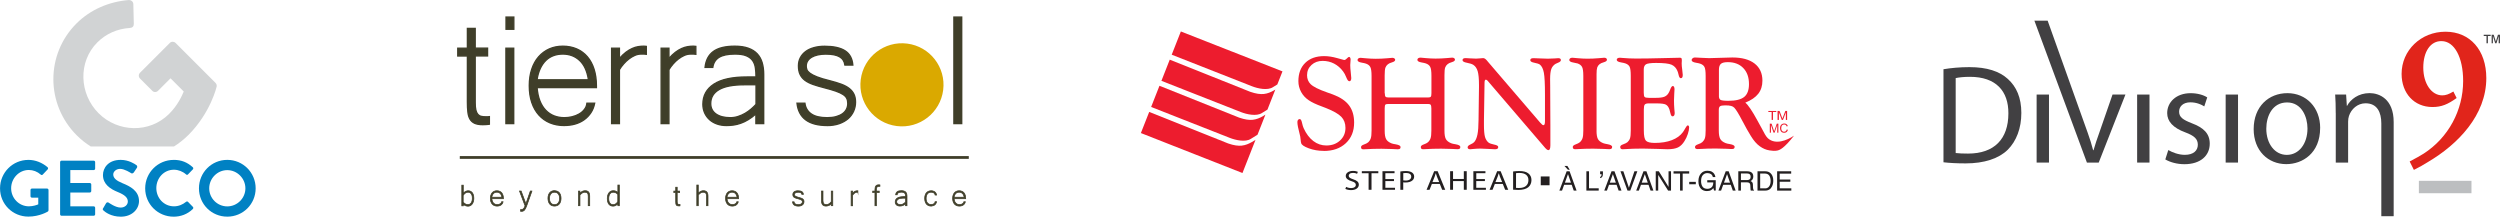 <?xml version="1.0" encoding="UTF-8"?><svg id="Layer_1" xmlns="http://www.w3.org/2000/svg" viewBox="0 0 675.53 58.54"><defs><style>.cls-1{fill:#0081c3;}.cls-2{stroke-width:.37px;}.cls-2,.cls-3,.cls-4{fill:#3f3e29;stroke:#3f3e29;stroke-miterlimit:10;}.cls-5{fill:#daa900;}.cls-3{stroke-width:.19px;}.cls-6{fill:#ed1c2e;}.cls-7{fill:#d1d3d4;}.cls-4{stroke-width:.75px;}.cls-8{fill:#bcbec0;}.cls-9{fill:#e1251b;}.cls-10{fill:#231f20;}.cls-11{fill:#414042;}</style></defs><g><path class="cls-7" d="M50.87,36.52c6.09-6.09,7.68-13.14,7.68-13.14,.04-.29,0-.67-.34-1.01l-10.75-10.75c-.42-.42-1.13-.46-1.55-.04l-8.06,8.06c-.46,.46-.46,1.13,0,1.6l3.32,3.32c.42,.42,1.09,.42,1.55-.04l3.36-3.36,3.57,3.57c-.5,1.18-1.59,3.69-3.95,6.04-5.29,5.29-13.85,5.04-19.06-.17-5.25-5.25-5.58-13.9-.34-19.14,2.31-2.31,5.37-3.69,8.77-3.9,.71-.04,1.09-.42,1.09-1.09l-.13-5.33c0-.67-.55-1.13-1.22-1.13-5.29,.42-10.37,2.56-14.15,6.34-8.35,8.35-8.31,21.83,.08,30.22,1.17,1.17,2.44,2.17,3.78,3.01h22.49c1.36-.85,2.65-1.87,3.84-3.05Z"/><g><path class="cls-1" d="M7.65,43.2c1.92,0,3.75,.75,5.2,1.98,.17,.17,.19,.43,.02,.6l-1.32,1.39c-.17,.17-.36,.17-.55,0-.92-.81-2.05-1.24-3.22-1.24-2.66,0-4.77,2.28-4.77,4.94s2.11,4.88,4.79,4.88c1.19,0,2.11-.36,2.54-.53v-1.81h-1.7c-.23,0-.4-.17-.4-.38v-1.68c0-.23,.17-.4,.4-.4h4.09c.21,0,.38,.19,.38,.4v5.46c0,.17-.09,.28-.17,.34,0,0-2.19,1.38-5.28,1.38-4.24,0-7.65-3.37-7.65-7.63s3.41-7.69,7.65-7.69Z"/><path class="cls-1" d="M16.24,43.81c0-.21,.17-.4,.4-.4h8.67c.23,0,.4,.19,.4,.4v1.75c0,.21-.17,.4-.4,.4h-6.31v3.49h5.26c.21,0,.4,.19,.4,.4v1.77c0,.23-.19,.4-.4,.4h-5.26v3.73h6.31c.23,0,.4,.19,.4,.4v1.75c0,.21-.17,.4-.4,.4h-8.67c-.23,0-.4-.19-.4-.4v-14.11Z"/><path class="cls-1" d="M27.89,56.24l.77-1.32c.17-.3,.53-.3,.72-.15,.11,.06,1.83,1.32,3.22,1.32,1.11,0,1.94-.72,1.94-1.64,0-1.09-.92-1.83-2.71-2.56-2-.81-4.01-2.09-4.01-4.6,0-1.9,1.41-4.09,4.79-4.09,2.17,0,3.84,1.11,4.26,1.43,.21,.13,.28,.49,.13,.7l-.81,1.21c-.17,.26-.49,.43-.75,.26-.17-.11-1.79-1.17-2.96-1.17s-1.88,.81-1.88,1.49c0,1,.79,1.68,2.51,2.39,2.07,.83,4.45,2.07,4.45,4.82,0,2.19-1.9,4.22-4.9,4.22-2.68,0-4.26-1.26-4.69-1.66-.19-.19-.3-.3-.11-.64Z"/><path class="cls-1" d="M46.92,43.2c2.15,0,3.71,.68,5.16,1.98,.19,.17,.19,.43,.02,.6l-1.3,1.34c-.15,.17-.36,.17-.53,0-.89-.79-2.09-1.26-3.28-1.26-2.73,0-4.75,2.28-4.75,4.97s2.05,4.92,4.77,4.92c1.28,0,2.37-.49,3.26-1.21,.17-.15,.4-.13,.53,0l1.32,1.36c.17,.15,.13,.43-.02,.58-1.45,1.41-3.28,2.07-5.18,2.07-4.26,0-7.69-3.39-7.69-7.65s3.43-7.69,7.69-7.69Z"/><path class="cls-1" d="M61.41,43.2c4.26,0,7.67,3.43,7.67,7.69s-3.41,7.65-7.67,7.65-7.65-3.39-7.65-7.65,3.39-7.69,7.65-7.69Zm0,12.57c2.68,0,4.9-2.2,4.9-4.88s-2.22-4.92-4.9-4.92-4.88,2.24-4.88,4.92,2.19,4.88,4.88,4.88Z"/></g></g><g><g><path class="cls-3" d="M125.18,52.27c.11-.14,.22-.26,.33-.36,.12-.09,.23-.17,.35-.22s.23-.1,.34-.12c.11-.02,.21-.03,.31-.03,.25,0,.46,.05,.65,.15s.35,.24,.48,.41c.13,.18,.23,.39,.3,.65,.07,.25,.1,.53,.1,.84,0,.32-.04,.62-.12,.88-.08,.26-.19,.48-.33,.67-.14,.18-.31,.33-.5,.43-.19,.1-.4,.15-.62,.15-.19,0-.41-.04-.63-.11-.23-.08-.44-.21-.65-.4v.41h-.41v-5.59h.41v2.27Zm0,2.38c.18,.19,.38,.35,.57,.46,.2,.12,.42,.17,.66,.17,.37,0,.66-.14,.88-.43,.22-.29,.33-.72,.33-1.28s-.1-.95-.31-1.22c-.21-.28-.5-.41-.87-.41-.25,0-.47,.07-.68,.22-.21,.15-.4,.35-.6,.62v1.87Z"/><path class="cls-3" d="M134.34,55.7c-.28,0-.53-.05-.75-.14s-.42-.23-.58-.41c-.16-.18-.29-.4-.38-.66-.09-.26-.13-.55-.13-.88s.04-.61,.13-.87c.09-.26,.21-.48,.36-.65,.16-.18,.34-.32,.56-.41,.21-.1,.45-.14,.72-.14s.51,.05,.73,.14c.22,.09,.4,.23,.56,.41,.15,.18,.27,.4,.35,.65s.12,.55,.12,.87v.09h-3.12c.02,.27,.07,.5,.15,.7,.08,.2,.18,.36,.31,.49,.13,.13,.27,.23,.44,.29,.17,.06,.34,.1,.54,.1,.14,0,.27-.02,.41-.05,.14-.03,.26-.08,.37-.15,.11-.06,.2-.14,.28-.24,.07-.1,.12-.2,.13-.33h.4c-.04,.19-.1,.35-.2,.5-.1,.14-.21,.27-.35,.37-.14,.1-.3,.18-.48,.23-.18,.05-.37,.08-.57,.08Zm1.27-2.4c-.07-.45-.22-.79-.46-1.02s-.54-.34-.89-.34c-.17,0-.34,.03-.49,.08-.15,.05-.28,.14-.4,.25s-.22,.25-.3,.42c-.08,.17-.14,.37-.17,.6h2.7Z"/><path class="cls-3" d="M143.74,51.63l-1.44,4.03c-.09,.24-.18,.45-.27,.63-.09,.18-.19,.33-.29,.45s-.22,.21-.35,.28c-.13,.06-.27,.09-.43,.09-.05,0-.11,0-.16,0-.05,0-.1,0-.15-.02v-.44s.06,0,.09,0h.1c.24,0,.44-.08,.6-.24,.17-.16,.31-.42,.44-.79l-1.51-4h.45l1.29,3.45,1.19-3.45h.44Z"/><path class="cls-3" d="M149.84,51.53c.27,0,.51,.05,.73,.14s.4,.23,.56,.41c.15,.18,.27,.4,.35,.65,.08,.26,.12,.55,.12,.87s-.04,.62-.13,.88c-.08,.26-.2,.48-.36,.66-.15,.18-.34,.32-.56,.41s-.46,.14-.73,.14-.51-.05-.72-.14c-.22-.09-.4-.23-.55-.41-.15-.18-.27-.4-.36-.66-.08-.26-.13-.56-.13-.89s.04-.62,.13-.88,.2-.47,.36-.65c.15-.18,.34-.31,.56-.41s.46-.14,.73-.14Zm0,3.76c.2,0,.38-.04,.55-.1,.17-.07,.31-.18,.43-.32,.12-.14,.21-.32,.28-.53,.07-.21,.1-.45,.1-.73s-.03-.52-.1-.73c-.07-.21-.16-.38-.28-.52s-.26-.24-.43-.31-.35-.1-.55-.1-.39,.04-.55,.1c-.17,.07-.31,.17-.43,.31-.12,.14-.21,.31-.28,.52-.06,.21-.1,.45-.1,.73s.03,.52,.1,.73c.06,.21,.16,.39,.28,.53,.12,.14,.26,.25,.43,.32,.17,.07,.35,.1,.55,.1Z"/><path class="cls-3" d="M156.72,52.22c.13-.16,.26-.28,.39-.37s.25-.16,.37-.21c.12-.05,.24-.08,.34-.09s.21-.02,.31-.02c.81,0,1.22,.48,1.22,1.44v2.62h-.41v-2.59c0-.18-.02-.34-.05-.48-.03-.13-.09-.25-.16-.33s-.17-.15-.29-.19-.26-.06-.43-.06c-.22,0-.45,.07-.66,.2-.22,.13-.43,.32-.64,.56v2.89h-.41v-3.96h.41v.59Z"/><path class="cls-3" d="M166.94,55.05c-.12,.14-.24,.26-.36,.34-.12,.09-.23,.15-.34,.2-.11,.05-.22,.08-.32,.09-.1,.01-.2,.02-.3,.02-.25,0-.47-.05-.66-.15-.19-.1-.35-.24-.48-.42s-.23-.39-.29-.65c-.07-.25-.1-.53-.1-.84,0-.33,.04-.62,.12-.88,.08-.26,.19-.48,.33-.66,.14-.18,.31-.32,.5-.42,.19-.1,.4-.15,.62-.15,.1,0,.19,0,.29,.01,.1,.01,.2,.03,.31,.06,.11,.03,.22,.08,.33,.15,.11,.06,.23,.15,.36,.26v-2.02h.41v5.59h-.41v-.55Zm0-2.53c-.18-.19-.38-.33-.57-.43-.2-.1-.42-.14-.66-.14-.18,0-.35,.04-.5,.1-.15,.07-.28,.18-.38,.32-.11,.14-.19,.32-.25,.53-.06,.21-.09,.46-.09,.75,0,.54,.1,.95,.31,1.23,.21,.28,.5,.42,.87,.42,.25,0,.47-.07,.67-.2,.2-.13,.4-.33,.59-.6v-1.97Z"/><path class="cls-3" d="M183.74,55.63c-.06,0-.12,.01-.17,.01-.06,0-.12,0-.17,0-.18,0-.32-.02-.43-.07-.11-.05-.19-.12-.25-.22-.06-.1-.09-.22-.11-.37-.02-.15-.03-.32-.03-.52v-2.42h-.51v-.41h.51v-1.04h.41v1.04h.65v.41h-.65v2.46c0,.16,.01,.29,.04,.39s.06,.17,.11,.22c.05,.05,.11,.09,.18,.1s.15,.02,.24,.02h.1s.06,0,.09,0v.39Z"/><path class="cls-3" d="M188.71,52.22c.13-.15,.26-.27,.38-.36,.12-.09,.25-.16,.36-.21,.12-.05,.23-.08,.34-.1,.11-.02,.21-.02,.3-.02,.81,0,1.22,.48,1.22,1.44v2.62h-.41v-2.59c0-.18-.02-.34-.05-.48-.03-.13-.09-.25-.16-.33-.07-.09-.17-.15-.29-.19-.12-.04-.26-.06-.43-.06-.22,0-.44,.07-.65,.2-.21,.13-.41,.32-.63,.56v2.89h-.41v-5.59h.41v2.22Z"/><path class="cls-3" d="M197.89,55.7c-.28,0-.53-.05-.75-.14-.22-.09-.42-.23-.58-.41-.16-.18-.29-.4-.38-.66-.09-.26-.13-.55-.13-.88s.04-.61,.13-.87,.21-.48,.36-.65c.16-.18,.34-.32,.56-.41,.21-.1,.45-.14,.72-.14s.51,.05,.73,.14c.22,.09,.4,.23,.56,.41,.15,.18,.27,.4,.35,.65,.08,.26,.12,.55,.12,.87v.09h-3.12c.02,.27,.07,.5,.15,.7,.08,.2,.18,.36,.31,.49,.13,.13,.27,.23,.44,.29,.17,.06,.34,.1,.54,.1,.14,0,.27-.02,.41-.05,.14-.03,.26-.08,.37-.15,.11-.06,.2-.14,.28-.24,.07-.1,.12-.2,.13-.33h.4c-.04,.19-.1,.35-.2,.5-.1,.14-.21,.27-.35,.37-.14,.1-.3,.18-.48,.23-.18,.05-.37,.08-.57,.08Zm1.27-2.4c-.07-.45-.22-.79-.46-1.02s-.54-.34-.89-.34c-.17,0-.34,.03-.49,.08-.15,.05-.28,.14-.4,.25-.12,.11-.22,.25-.3,.42-.08,.17-.14,.37-.17,.6h2.7Z"/><path class="cls-3" d="M215.73,55.7c-.97,0-1.5-.39-1.59-1.17h.41c.03,.24,.14,.42,.33,.56s.47,.2,.84,.2c.18,0,.34-.02,.48-.06,.14-.04,.25-.09,.34-.16,.09-.07,.16-.15,.2-.24,.04-.09,.07-.19,.07-.3s-.02-.2-.05-.27c-.04-.07-.1-.14-.19-.2s-.22-.12-.38-.18c-.16-.06-.37-.12-.62-.18-.21-.05-.41-.11-.57-.17-.17-.06-.31-.13-.42-.21-.11-.09-.2-.19-.26-.31-.06-.12-.09-.27-.09-.45,0-.16,.03-.3,.1-.43,.07-.13,.16-.24,.28-.32,.12-.09,.26-.16,.43-.2,.17-.05,.36-.07,.57-.07,.47,0,.83,.08,1.07,.24,.24,.16,.38,.41,.41,.75h-.41c-.03-.2-.12-.34-.28-.44-.16-.09-.4-.14-.72-.14-.15,0-.29,.01-.41,.04-.13,.03-.24,.07-.32,.12s-.16,.12-.21,.2c-.05,.08-.08,.17-.08,.27,0,.06,.01,.12,.03,.18,.02,.06,.07,.12,.16,.19,.08,.06,.21,.13,.38,.2,.17,.07,.39,.14,.68,.21,.23,.06,.43,.12,.59,.18,.17,.06,.31,.14,.42,.22,.11,.09,.19,.19,.25,.3,.05,.12,.08,.25,.08,.41,0,.17-.04,.34-.1,.49-.07,.15-.17,.28-.3,.39-.13,.11-.28,.19-.47,.26s-.39,.09-.62,.09Z"/><path class="cls-3" d="M224.62,55.06c-.1,.12-.21,.22-.33,.3-.12,.08-.25,.14-.38,.19-.13,.05-.25,.08-.38,.11-.12,.02-.24,.03-.34,.03-.81,0-1.22-.48-1.22-1.45v-2.62h.41v2.58c0,.37,.07,.64,.21,.82,.14,.17,.38,.26,.72,.26,.25,0,.48-.07,.69-.2,.22-.14,.42-.33,.62-.58v-2.87h.41v3.96h-.41v-.53Z"/><path class="cls-3" d="M231.81,51.95s-.08-.01-.12-.01h-.15c-.12,0-.23,.02-.34,.07-.11,.05-.21,.11-.31,.19-.1,.08-.19,.16-.28,.26-.09,.1-.16,.2-.22,.3v2.84h-.41v-3.96h.41v.55c.12-.14,.23-.25,.35-.33,.11-.09,.22-.15,.33-.2,.11-.05,.21-.08,.31-.09,.1-.02,.19-.02,.27-.02,.03,0,.05,0,.08,0,.02,0,.05,0,.08,0v.41Z"/><path class="cls-3" d="M236.83,52.04v3.55h-.41v-3.55h-.61v-.41h.61v-.46c0-.82,.33-1.23,.98-1.23,.07,0,.14,0,.2,0,.07,0,.12,0,.17,.02v.39s-.05,0-.07,0h-.06c-.15,0-.28,.01-.38,.04-.1,.03-.19,.07-.25,.14-.06,.06-.11,.15-.14,.26-.03,.11-.04,.24-.04,.39v.45h.75v.41h-.75Z"/><path class="cls-3" d="M244.68,55.08c-.14,.12-.28,.22-.41,.3-.13,.08-.26,.14-.39,.19-.13,.05-.25,.08-.38,.09-.13,.02-.25,.02-.38,.02-.17,0-.34-.03-.49-.08s-.28-.13-.39-.22c-.11-.1-.19-.21-.26-.35-.06-.14-.09-.29-.09-.46,0-.45,.19-.81,.58-1.06,.39-.25,.97-.38,1.74-.38h.47c0-.17-.01-.33-.03-.48-.02-.15-.07-.27-.14-.38-.07-.11-.19-.19-.33-.25-.15-.06-.35-.09-.6-.09-.37,0-.65,.06-.84,.17-.19,.12-.3,.29-.33,.53h-.4c.04-.37,.19-.65,.44-.84s.63-.27,1.12-.27c.28,0,.51,.03,.7,.1,.19,.07,.35,.17,.47,.29,.12,.13,.21,.28,.26,.46,.05,.18,.08,.39,.08,.62v2.59h-.41v-.51Zm0-1.53h-.62c-.59,0-1.03,.08-1.33,.26-.29,.17-.44,.41-.44,.73,0,.24,.09,.42,.28,.55s.44,.2,.76,.2c.14,0,.28-.02,.41-.06,.13-.04,.26-.1,.37-.17,.12-.07,.22-.14,.32-.23,.1-.08,.18-.16,.25-.24v-1.03Z"/><path class="cls-3" d="M251.63,55.7c-.26,0-.5-.05-.72-.14-.22-.09-.4-.23-.56-.4-.15-.18-.28-.39-.36-.65-.08-.26-.13-.55-.13-.89s.04-.62,.12-.88c.08-.26,.2-.48,.36-.65,.16-.18,.34-.31,.56-.41,.22-.09,.46-.14,.72-.14,.19,0,.37,.02,.53,.08,.16,.05,.31,.13,.44,.22,.13,.1,.24,.22,.32,.37,.09,.15,.15,.31,.18,.5h-.4c-.02-.12-.06-.23-.12-.33-.06-.09-.14-.18-.23-.24-.1-.06-.21-.11-.33-.15s-.26-.05-.4-.05c-.2,0-.38,.04-.55,.1-.17,.07-.31,.17-.43,.31-.12,.14-.21,.31-.28,.52-.06,.21-.1,.45-.1,.73s.03,.52,.1,.73c.06,.21,.16,.38,.28,.52,.12,.14,.26,.25,.43,.31,.17,.07,.35,.1,.55,.1,.13,0,.26-.02,.38-.05,.12-.03,.23-.08,.33-.14,.1-.06,.18-.14,.24-.24,.06-.09,.11-.2,.12-.33h.4c-.04,.19-.1,.36-.19,.5-.09,.14-.19,.27-.32,.37-.13,.1-.27,.17-.44,.22-.17,.05-.34,.07-.53,.07Z"/><path class="cls-3" d="M259.25,55.7c-.28,0-.53-.05-.75-.14s-.42-.23-.58-.41c-.16-.18-.29-.4-.38-.66-.09-.26-.13-.55-.13-.88s.04-.61,.13-.87,.21-.48,.36-.65c.16-.18,.34-.32,.56-.41,.21-.1,.45-.14,.72-.14s.51,.05,.73,.14c.22,.09,.4,.23,.56,.41,.15,.18,.27,.4,.35,.65,.08,.26,.12,.55,.12,.87v.09h-3.12c.02,.27,.07,.5,.15,.7,.08,.2,.18,.36,.31,.49,.13,.13,.27,.23,.44,.29,.17,.06,.35,.1,.54,.1,.14,0,.27-.02,.41-.05,.14-.03,.26-.08,.37-.15,.11-.06,.2-.14,.28-.24,.07-.1,.12-.2,.13-.33h.4c-.04,.19-.1,.35-.2,.5-.09,.14-.21,.27-.35,.37-.14,.1-.3,.18-.48,.23-.18,.05-.37,.08-.57,.08Zm1.27-2.4c-.07-.45-.22-.79-.46-1.02-.24-.22-.54-.34-.89-.34-.17,0-.34,.03-.49,.08-.15,.05-.28,.14-.4,.25-.12,.11-.22,.25-.3,.42-.08,.17-.14,.37-.17,.6h2.7Z"/></g><line class="cls-4" x1="124.24" y1="42.55" x2="261.78" y2="42.55"/><g><path class="cls-2" d="M132.22,33.57c-.3,.04-.6,.06-.89,.08-.3,.02-.6,.03-.89,.03-.91,0-1.64-.13-2.19-.38-.55-.25-.97-.64-1.26-1.14s-.48-1.14-.56-1.91c-.09-.76-.13-1.65-.13-2.67V15.12h-2.6v-2.1h2.6V7.68h2.1v5.33h3.34v2.1h-3.34v12.64c0,.84,.06,1.51,.18,2.01,.12,.5,.31,.88,.55,1.16,.25,.27,.55,.45,.91,.53,.36,.08,.77,.12,1.22,.12h.5c.14,0,.3,0,.47-.03v2.02Z"/><path class="cls-2" d="M138.81,33.39h-2.1V13.02h2.1v20.37Zm.03-25.49h-2.1v-3.29h2.1v3.29Z"/><path class="cls-2" d="M152.47,33.91c-1.42,0-2.71-.24-3.86-.72-1.16-.48-2.15-1.18-2.98-2.1-.83-.92-1.48-2.05-1.93-3.38-.46-1.33-.68-2.85-.68-4.55s.22-3.13,.66-4.45c.44-1.32,1.06-2.44,1.87-3.36,.81-.92,1.76-1.63,2.86-2.12,1.1-.49,2.33-.74,3.68-.74s2.64,.25,3.76,.74c1.12,.49,2.08,1.2,2.86,2.12,.79,.92,1.39,2.04,1.81,3.36,.42,1.32,.63,2.82,.63,4.48v.47h-16.03c.11,1.38,.36,2.58,.76,3.6,.4,1.02,.93,1.86,1.58,2.54,.65,.67,1.4,1.18,2.25,1.51,.85,.33,1.77,.5,2.77,.5,.7,0,1.4-.08,2.1-.25,.7-.17,1.34-.42,1.91-.75,.57-.33,1.05-.74,1.43-1.24,.39-.49,.61-1.05,.68-1.68h2.08c-.19,.96-.53,1.82-1.02,2.56-.49,.74-1.1,1.38-1.81,1.89-.72,.52-1.53,.91-2.44,1.17-.91,.26-1.88,.39-2.92,.39Zm6.54-12.35c-.35-2.33-1.14-4.07-2.38-5.23-1.24-1.16-2.76-1.73-4.56-1.73-.89,0-1.73,.14-2.5,.42-.77,.28-1.46,.71-2.06,1.29-.6,.58-1.11,1.31-1.52,2.18-.41,.88-.71,1.9-.88,3.07h13.9Z"/><path class="cls-2" d="M174.64,14.65c-.19-.03-.4-.05-.63-.05h-.76c-.6,0-1.17,.12-1.73,.37-.56,.25-1.1,.57-1.6,.96-.51,.39-.98,.84-1.42,1.34-.44,.5-.81,1.01-1.13,1.54v14.59h-2.1V13.02h2.1v2.81c.6-.7,1.19-1.27,1.77-1.71,.59-.44,1.16-.78,1.71-1.02,.55-.25,1.08-.41,1.59-.49,.51-.08,.97-.12,1.39-.12,.14,0,.27,0,.39,.01,.12,0,.26,.02,.42,.04v2.1Z"/><path class="cls-2" d="M188.02,14.65c-.19-.03-.4-.05-.63-.05h-.76c-.6,0-1.17,.12-1.73,.37-.56,.25-1.09,.57-1.6,.96-.51,.39-.98,.84-1.42,1.34-.44,.5-.81,1.01-1.13,1.54v14.59h-2.1V13.02h2.1v2.81c.6-.7,1.19-1.27,1.77-1.71,.59-.44,1.16-.78,1.71-1.02s1.08-.41,1.59-.49c.51-.08,.97-.12,1.39-.12,.14,0,.27,0,.39,.01,.12,0,.26,.02,.42,.04v2.1Z"/><path class="cls-2" d="M204.29,30.76c-.72,.63-1.42,1.15-2.1,1.56-.68,.41-1.35,.74-2.01,.97s-1.31,.4-1.96,.49c-.65,.09-1.31,.13-1.97,.13-.89,0-1.73-.14-2.5-.41-.77-.27-1.44-.66-2-1.16-.56-.5-1-1.1-1.33-1.81-.32-.71-.49-1.49-.49-2.35,0-2.33,.99-4.14,2.98-5.44,1.99-1.3,4.97-1.94,8.95-1.94h2.42c0-.89-.05-1.72-.16-2.47-.11-.75-.35-1.41-.74-1.96-.39-.55-.96-.99-1.71-1.3-.75-.32-1.78-.47-3.07-.47-1.91,0-3.34,.3-4.3,.89-.96,.6-1.52,1.5-1.7,2.71h-2.08c.21-1.93,.96-3.36,2.26-4.3,1.3-.94,3.22-1.41,5.78-1.41,1.42,0,2.62,.18,3.61,.53,.99,.35,1.8,.85,2.42,1.51,.62,.66,1.07,1.45,1.35,2.39,.28,.94,.42,1.99,.42,3.17v13.3h-2.1v-2.63Zm0-7.86h-3.18c-3.05,0-5.32,.44-6.82,1.31s-2.25,2.13-2.25,3.76c0,1.21,.47,2.15,1.42,2.83,.95,.67,2.24,1.01,3.89,1.01,.72,0,1.41-.11,2.09-.33,.67-.22,1.31-.5,1.91-.85,.6-.35,1.14-.74,1.64-1.17,.5-.43,.93-.85,1.3-1.25v-5.31Z"/><path class="cls-2" d="M223.53,33.91c-4.99,0-7.72-2.01-8.17-6.02h2.13c.16,1.23,.72,2.19,1.7,2.88s2.41,1.04,4.32,1.04c.93,0,1.74-.1,2.44-.3,.7-.2,1.28-.47,1.75-.81,.46-.34,.81-.75,1.04-1.22,.23-.47,.34-.98,.34-1.52s-.09-1.01-.28-1.39c-.18-.39-.52-.74-1-1.05-.48-.32-1.14-.62-1.97-.91-.83-.29-1.9-.6-3.19-.93-1.1-.28-2.08-.57-2.94-.87-.86-.3-1.58-.67-2.17-1.1-.59-.44-1.03-.97-1.33-1.59-.3-.62-.45-1.4-.45-2.33,0-.81,.17-1.54,.51-2.19,.34-.66,.82-1.21,1.43-1.67,.61-.46,1.36-.81,2.23-1.05,.88-.25,1.85-.37,2.92-.37,2.42,0,4.25,.41,5.51,1.22,1.25,.81,1.95,2.1,2.09,3.85h-2.13c-.14-1.02-.63-1.77-1.46-2.25-.83-.48-2.07-.72-3.72-.72-.77,0-1.48,.07-2.13,.21s-1.2,.35-1.67,.62c-.46,.27-.83,.61-1.09,1.02-.26,.41-.39,.88-.39,1.41,0,.3,.05,.6,.16,.92,.11,.32,.37,.64,.8,.97,.43,.33,1.07,.67,1.93,1.01,.86,.34,2.03,.7,3.52,1.06,1.17,.3,2.19,.61,3.06,.93,.87,.32,1.59,.71,2.16,1.16,.57,.45,.99,.97,1.27,1.56s.42,1.3,.42,2.1c0,.89-.18,1.73-.54,2.51-.36,.78-.87,1.45-1.52,2.01-.66,.56-1.46,1-2.4,1.33-.95,.32-2.01,.49-3.18,.49Z"/><path class="cls-2" d="M259.86,33.39h-2.1V4.61h2.1v28.78Z"/></g><path class="cls-5" d="M254.86,24.33c-.78,6.15-6.4,10.51-12.55,9.73-6.15-.78-10.51-6.4-9.73-12.55,.78-6.15,6.4-10.51,12.55-9.73,6.15,.78,10.51,6.4,9.73,12.55Z"/></g><g><g><path class="cls-6" d="M478.22,35.84v-2.43h.48l.58,1.72c.05,.16,.09,.28,.12,.36,.03-.09,.07-.22,.13-.39l.58-1.69h.43v2.43h-.31v-2.03l-.71,2.03h-.29l-.7-2.07v2.07h-.31Z"/><path class="cls-6" d="M482.8,34.99l.32,.08c-.07,.26-.19,.47-.36,.6-.18,.14-.39,.21-.64,.21s-.48-.05-.64-.16c-.16-.11-.29-.26-.37-.46-.09-.2-.13-.42-.13-.65,0-.25,.05-.47,.15-.66,.1-.19,.23-.33,.41-.43,.18-.1,.38-.15,.59-.15,.24,0,.45,.06,.61,.19,.17,.12,.28,.3,.35,.52l-.32,.07c-.06-.18-.14-.31-.25-.39-.11-.08-.24-.12-.4-.12-.19,0-.34,.04-.47,.13-.13,.09-.21,.21-.26,.36-.05,.15-.08,.31-.08,.47,0,.21,.03,.39,.09,.54,.06,.15,.15,.27,.28,.35,.13,.08,.26,.11,.41,.11,.18,0,.33-.05,.46-.16,.12-.1,.21-.26,.25-.46Z"/></g><g><path class="cls-10" d="M423.32,46.28h.8l1.89,5.22h-.77l-.55-1.57h-2.04l-.57,1.57h-.72l1.97-5.22Zm.85-.41h-.49l-.95-1.03h.79l.65,1.03Zm.32,3.48l-.8-2.3-.83,2.3h1.63Z"/><path class="cls-10" d="M428.66,46.28h.71v4.6h2.62v.62h-3.33v-5.22Z"/><path class="cls-10" d="M432.36,47.8c.13-.02,.23-.09,.3-.22,.07-.13,.1-.27,.1-.43,0-.02,0-.03,0-.04,0-.01,0-.03,0-.04h-.39v-.78h.76v.71c0,.3-.06,.56-.19,.77-.13,.21-.32,.33-.57,.36v-.33Z"/><path class="cls-10" d="M435.45,46.28h.8l1.89,5.22h-.77l-.55-1.57h-2.04l-.57,1.57h-.72l1.97-5.22Zm1.17,3.07l-.8-2.3-.83,2.3h1.63Z"/><path class="cls-10" d="M438.65,46.28l1.5,4.44,1.49-4.44h.79l-1.91,5.22h-.75l-1.9-5.22h.78Z"/><path class="cls-10" d="M444.08,46.28h.8l1.89,5.22h-.77l-.55-1.57h-2.04l-.57,1.57h-.72l1.97-5.22Zm1.17,3.07l-.8-2.3-.83,2.3h1.63Z"/><path class="cls-10" d="M447.4,46.28h.83l2.63,4.23v-4.23h.67v5.22h-.79l-2.67-4.23v4.23h-.67v-5.22Z"/><path class="cls-10" d="M456.44,46.28v.62h-1.76v4.6h-.71v-4.6h-1.76v-.62h4.23Z"/><path class="cls-10" d="M456.45,49.14h1.78v.65h-1.78v-.65Z"/><path class="cls-10" d="M462.59,46.42c.51,.27,.82,.75,.94,1.43h-.7c-.08-.38-.26-.65-.52-.82-.26-.17-.59-.26-.99-.26-.47,0-.87,.18-1.19,.54-.32,.36-.48,.9-.48,1.62,0,.62,.13,1.12,.4,1.51,.27,.39,.7,.58,1.3,.58,.46,0,.84-.14,1.14-.41,.3-.27,.46-.72,.46-1.33h-1.63v-.59h2.29v2.8h-.46l-.17-.67c-.23,.26-.44,.45-.62,.55-.3,.18-.69,.26-1.16,.26-.61,0-1.13-.2-1.56-.6-.48-.5-.71-1.19-.71-2.07s.23-1.57,.7-2.09c.44-.49,1.02-.74,1.72-.74,.48,0,.9,.09,1.25,.28Z"/><path class="cls-10" d="M466.3,46.28h.8l1.89,5.22h-.77l-.55-1.57h-2.04l-.57,1.57h-.72l1.97-5.22Zm1.17,3.07l-.8-2.3-.83,2.3h1.63Z"/><path class="cls-10" d="M469.71,46.28h2.37c.39,0,.71,.06,.96,.17,.48,.22,.72,.63,.72,1.23,0,.31-.06,.57-.19,.77-.13,.2-.31,.36-.54,.48,.2,.08,.36,.19,.46,.33,.1,.13,.16,.35,.17,.66l.02,.7c0,.2,.02,.35,.05,.45,.04,.17,.12,.27,.23,.32v.12h-.87s-.04-.1-.06-.17c-.01-.07-.03-.21-.03-.41l-.05-.87c-.02-.34-.14-.57-.37-.69-.13-.06-.34-.1-.61-.1h-1.55v2.24h-.71v-5.22Zm2.29,2.39c.32,0,.58-.07,.76-.2,.19-.13,.28-.37,.28-.72,0-.37-.13-.63-.39-.76-.14-.07-.33-.11-.56-.11h-1.67v1.78h1.58Z"/><path class="cls-10" d="M474.91,46.28h2.08c.71,0,1.26,.25,1.65,.76,.35,.46,.52,1.05,.52,1.77,0,.55-.1,1.06-.31,1.5-.36,.79-.98,1.19-1.87,1.19h-2.08v-5.22Zm1.95,4.62c.23,0,.43-.02,.58-.07,.27-.09,.49-.27,.66-.53,.14-.21,.24-.48,.3-.81,.03-.2,.05-.38,.05-.55,0-.65-.13-1.15-.38-1.51-.25-.36-.66-.54-1.22-.54h-1.23v4h1.24Z"/><path class="cls-10" d="M480.2,46.28h3.8v.64h-3.11v1.59h2.88v.6h-2.88v1.78h3.15v.62h-3.84v-5.22Z"/></g><path class="cls-6" d="M484.78,36.64c-2.77,3.54-3.9,3.9-4.53,4.04-.68,.14-1.41,.08-2.1-.04-.99-.16-1.76-.5-2.61-1.1-.84-.59-1.67-1.53-2.45-2.82-.64-1.02-1.43-2.42-2.36-4.2-.93-1.78-1.63-2.92-2.1-3.41-.22-.23-.51-.39-.87-.49-.36-.1-.9-.15-1.62-.15s-1.15,.09-1.38,.26c-.22,.17-.32,.5-.32,.97v5.57c0,1.04,.13,1.8,.4,2.28,.26,.47,.75,.84,1.45,1.12,.25,.1,.64,.19,1.17,.27,.83,.15,1.26,.39,1.26,.73,0,.22-.06,.37-.18,.47-.12,.09-.33,.13-.62,.13-.03,0-.52-.02-1.49-.07-.96-.05-1.92-.07-2.87-.07-1.45,0-2.9,.04-4.38,.13-.25,.01-.41,.02-.48,.02-.23,0-.4-.05-.52-.14-.12-.09-.17-.24-.17-.43,0-.29,.28-.53,.82-.72,.55-.18,.94-.39,1.18-.61,.32-.3,.55-.65,.68-1.06,.13-.41,.2-1.1,.2-2.08v-14.71c0-1.22-.11-2.03-.32-2.43-.21-.4-.59-.7-1.14-.89-.26-.09-.65-.18-1.15-.26-.78-.13-1.17-.36-1.18-.71,0-.18,.08-.35,.26-.49,.17-.14,.38-.22,.62-.22,.29,0,.87,.03,1.73,.09,.86,.06,1.57,.09,2.14,.09,.65,0,1.67-.03,3.08-.09,1.4-.06,2.46-.09,3.19-.09,2.6,0,4.59,.55,6,1.64,1.4,1.09,2.11,2.63,2.11,4.62,0,1.4-.37,2.58-1.12,3.54-.75,.96-1.91,1.76-3.5,2.4,.77,.63,1.86,2.24,3.28,4.85,.56,1.03,1.01,1.83,1.32,2.41,.43,.81,.94,1.86,1.48,2.35,2.04,1.88,5.21,.59,7.12-.71m-20.34-10.71c0,.51,.14,.86,.4,1.04,.27,.18,.98,.28,2.14,.28,2.01,0,3.44-.35,4.3-1.05,.86-.7,1.29-1.86,1.29-3.47,0-1.83-.51-3.27-1.54-4.33-1.02-1.07-2.42-1.6-4.18-1.6-.89,0-1.51,.15-1.87,.46-.35,.3-.53,.84-.53,1.63v7.05Z"/><path class="cls-6" d="M357.66,40.77c-1.41,0-2.75-.23-4-.69-1.25-.46-1.94-.92-2.06-1.39-.07-.22-.12-.53-.15-.93-.03-.4-.07-.7-.11-.87-.3-1.17-.5-2.03-.61-2.58-.11-.54-.16-.99-.16-1.34,0-.24,.06-.43,.18-.58,.12-.15,.27-.22,.45-.22,.27,0,.47,.32,.61,.97,.14,.65,.29,1.14,.45,1.49,.69,1.52,1.57,2.68,2.62,3.48,1.05,.8,2.22,1.2,3.51,1.2,1.5,0,2.74-.45,3.71-1.35,.98-.9,1.46-2.04,1.46-3.4,0-1.21-.37-2.21-1.1-2.98-.74-.78-2.11-1.57-4.14-2.38-.24-.09-.61-.23-1.12-.43-1.59-.58-2.77-1.14-3.55-1.68-.88-.58-1.57-1.33-2.07-2.24-.49-.91-.74-1.88-.74-2.92,0-2.09,.62-3.74,1.86-4.95,1.24-1.21,2.94-1.82,5.08-1.82,1.12,0,2.28,.18,3.48,.52,1.2,.35,1.85,.53,1.94,.53,.25,0,.5-.14,.75-.42,.25-.28,.45-.42,.59-.42,.11,0,.21,.07,.29,.21,.08,.14,.12,.3,.12,.5,0,.16-.02,.41-.05,.75-.03,.34-.05,.59-.05,.76,0,.52,.05,1.18,.14,1.96,.09,.78,.14,1.3,.14,1.56s-.05,.47-.14,.62c-.09,.15-.22,.22-.38,.22-.28,0-.55-.34-.82-1.03-.27-.69-.56-1.22-.86-1.61-.68-.93-1.5-1.63-2.45-2.13-.95-.49-1.98-.73-3.1-.73-1.2,0-2.21,.37-3,1.1-.8,.74-1.2,1.66-1.2,2.78,0,.48,.08,.92,.24,1.32,.16,.4,.39,.75,.7,1.06,.7,.71,2.22,1.47,4.54,2.28,.66,.23,1.16,.41,1.49,.53,1.99,.74,3.45,1.72,4.37,2.94,.92,1.22,1.38,2.77,1.38,4.67,0,2.31-.75,4.16-2.24,5.56-1.5,1.4-3.49,2.1-5.99,2.1Z"/><path class="cls-6" d="M374.19,25.16c0,.5,.07,.82,.2,.97,.13,.14,.41,.21,.82,.21h10.69c.35,0,.59-.07,.71-.2,.12-.14,.18-.46,.18-.98v-4.67c0-1.2-.11-2.01-.34-2.43-.22-.42-.61-.73-1.17-.92-.26-.09-.64-.18-1.13-.26-.77-.13-1.16-.36-1.16-.71,0-.18,.08-.33,.23-.44,.16-.11,.37-.16,.62-.16,.05,0,.52,.04,1.43,.13,.91,.08,1.78,.13,2.63,.13,.98,0,1.97-.04,2.97-.13,1-.09,1.5-.13,1.52-.13,.22,0,.41,.05,.55,.16,.14,.1,.21,.23,.21,.38,0,.29-.27,.51-.81,.67-.54,.15-.93,.34-1.17,.54-.32,.26-.54,.57-.67,.93-.13,.36-.19,1.05-.19,2.08v14.99c0,1.04,.13,1.8,.39,2.27,.27,.47,.75,.84,1.44,1.12,.25,.1,.65,.19,1.19,.27,.85,.15,1.27,.39,1.27,.73,0,.22-.06,.37-.18,.47-.12,.09-.33,.13-.63,.13-.04,0-.54-.02-1.5-.07-.97-.05-1.92-.07-2.86-.07-1.45,0-2.92,.04-4.41,.13-.25,.01-.41,.02-.46,.02-.23,0-.39-.05-.49-.14-.1-.09-.15-.25-.15-.46,0-.29,.26-.52,.77-.69,.52-.18,.9-.37,1.15-.59,.34-.31,.58-.67,.72-1.1,.14-.42,.21-1.1,.21-2.04v-6.01c0-.51-.07-.83-.19-.98-.12-.15-.36-.22-.7-.22h-10.69c-.43,0-.71,.06-.84,.18-.12,.12-.19,.46-.19,1.02v6.05c0,1.04,.13,1.8,.4,2.27,.26,.47,.75,.84,1.44,1.12,.25,.1,.65,.19,1.18,.27,.85,.15,1.27,.39,1.27,.73,0,.22-.06,.37-.18,.47-.12,.09-.33,.13-.63,.13-.03,0-.54-.02-1.5-.07-.97-.05-1.92-.07-2.86-.07-1.45,0-2.92,.04-4.41,.13-.25,.01-.41,.02-.48,.02-.21,0-.37-.05-.47-.14-.1-.09-.15-.25-.15-.46,0-.29,.26-.52,.77-.69,.51-.18,.9-.37,1.15-.59,.33-.31,.57-.67,.71-1.1,.14-.42,.21-1.1,.21-2.04v-14.78c0-1.2-.11-2.01-.34-2.43-.22-.42-.61-.73-1.17-.92-.26-.09-.64-.18-1.12-.26-.77-.13-1.16-.36-1.16-.71,0-.18,.08-.33,.23-.44,.15-.11,.35-.16,.61-.16,.06,0,.54,.04,1.45,.13,.91,.08,1.78,.13,2.63,.13,.98,0,1.97-.04,2.97-.13,1-.09,1.5-.13,1.51-.13,.23,0,.41,.05,.56,.16,.14,.1,.21,.23,.21,.38,0,.29-.27,.51-.81,.67-.54,.15-.93,.34-1.17,.54-.32,.26-.54,.57-.67,.93-.12,.36-.19,1.05-.19,2.08v4.84Z"/><path class="cls-6" d="M402.11,21.94c-.12-.12-.23-.22-.34-.3-.12-.08-.21-.11-.29-.11-.12,0-.2,.07-.26,.22-.06,.15-.08,.38-.08,.68l-.16,10.18v1.11c0,1.54,.1,2.64,.29,3.3,.2,.66,.52,1.16,.97,1.52,.28,.2,.78,.38,1.51,.53,.73,.14,1.09,.36,1.09,.66,0,.21-.07,.36-.22,.46-.15,.1-.36,.14-.65,.14-.34,0-.95-.03-1.82-.09-.87-.06-1.58-.09-2.11-.09-.59,0-1.19,.03-1.81,.09-.61,.06-.94,.09-.96,.09-.23,0-.4-.04-.52-.13-.12-.09-.18-.22-.18-.39,0-.29,.24-.54,.73-.76,.49-.22,.84-.44,1.04-.65,.4-.45,.69-1.12,.88-2.03,.19-.91,.29-2.23,.3-3.96l.12-8.86v-.55c0-1.71-.12-2.97-.35-3.75-.23-.79-.63-1.36-1.19-1.73-.35-.23-.93-.41-1.72-.56-.8-.14-1.19-.38-1.19-.71,0-.18,.07-.32,.2-.41,.14-.09,.35-.14,.63-.14,.18,0,.57,.02,1.2,.07,.63,.05,1.18,.07,1.63,.07,.31,0,.67-.02,1.1-.07,.42-.05,.7-.07,.81-.07,.33,0,.68,.23,1.06,.69,.08,.1,.15,.19,.21,.26l14.14,16.48c.21,.24,.38,.42,.52,.53,.15,.11,.26,.17,.35,.17,.15,0,.26-.09,.33-.27,.07-.18,.1-.46,.1-.84v-7.12c0-2.92-.1-4.91-.3-5.95-.2-1.05-.56-1.77-1.07-2.19-.25-.19-.75-.36-1.49-.5-.74-.14-1.11-.37-1.11-.69,0-.18,.07-.32,.2-.41,.14-.09,.36-.14,.67-.14,.34,0,.94,.02,1.8,.07,.85,.05,1.55,.07,2.09,.07,.61,0,1.23-.02,1.85-.07,.61-.05,.93-.07,.96-.07,.23,0,.4,.04,.52,.13,.11,.08,.18,.21,.18,.38,0,.29-.26,.53-.77,.72-.3,.11-.52,.22-.67,.31-.54,.32-.92,.78-1.14,1.37-.22,.6-.33,1.5-.33,2.73,0,.24,0,.86,.02,1.85,.03,3.73,.05,7.29,.05,10.67v5.41c0,.42-.05,.74-.13,.96-.09,.21-.22,.32-.4,.32-.15,0-.32-.08-.5-.23-.19-.16-.45-.43-.78-.84l-15.03-17.54Z"/><path class="cls-6" d="M431.4,35.3c0,1.05,.13,1.81,.38,2.27,.25,.46,.72,.83,1.41,1.11,.25,.1,.64,.19,1.17,.28,.84,.15,1.26,.39,1.26,.74,0,.22-.06,.37-.18,.47-.12,.09-.33,.14-.62,.14-.04,0-.54-.02-1.5-.07-.96-.05-1.91-.07-2.85-.07-1.45,0-2.9,.04-4.36,.13-.25,.01-.4,.02-.46,.02-.24,0-.41-.05-.51-.14-.1-.09-.16-.25-.16-.46,0-.29,.26-.52,.77-.7,.51-.18,.9-.38,1.15-.59,.34-.31,.58-.68,.72-1.1,.14-.42,.21-1.1,.21-2.04v-14.77c0-1.2-.11-2.01-.34-2.43-.22-.42-.62-.74-1.19-.94-.25-.08-.62-.16-1.11-.24-.77-.13-1.15-.36-1.15-.71,0-.18,.08-.33,.23-.44,.15-.11,.35-.16,.62-.16,.06,0,.54,.04,1.44,.13,.91,.08,1.78,.13,2.62,.13,.98,0,1.98-.04,2.99-.13,1.01-.09,1.52-.13,1.54-.13,.23,0,.41,.05,.54,.15,.13,.1,.2,.23,.2,.39,0,.29-.27,.51-.82,.67-.55,.15-.94,.34-1.18,.54-.3,.24-.51,.53-.63,.88-.12,.35-.18,.95-.18,1.81v15.3Z"/><path class="cls-6" d="M440.65,35.28v-14.81c0-1.23-.11-2.04-.32-2.45-.21-.4-.59-.7-1.14-.89-.27-.09-.64-.18-1.13-.26-.79-.13-1.19-.36-1.2-.7,0-.18,.07-.32,.22-.42,.15-.1,.37-.15,.65-.15,.07,0,.27,.02,.6,.05,1.29,.11,2.54,.17,3.75,.17,2.08,0,4.43-.04,7.05-.11,2.62-.07,4.22-.11,4.78-.11,.23,0,.38,.04,.44,.13,.07,.08,.1,.32,.1,.69,0,.06,0,.17-.02,.32-.02,.16-.02,.29-.02,.38,0,.47,.05,1.05,.15,1.74,.09,.69,.14,1.15,.14,1.37,0,.31-.04,.54-.13,.68-.08,.15-.22,.22-.4,.22-.26,0-.46-.3-.59-.89-.1-.45-.2-.8-.31-1.05-.34-.82-.87-1.38-1.59-1.7-.71-.32-2.11-.48-4.17-.48-1.44,0-2.36,.13-2.75,.37-.4,.25-.6,.72-.6,1.41v6.24c0,.62,.08,1.01,.23,1.17,.16,.16,.54,.24,1.14,.24h1.9c1.03,0,1.79-.1,2.28-.29,.49-.2,.88-.53,1.15-1,.15-.24,.31-.58,.47-1.02,.22-.6,.45-.89,.71-.89,.13,0,.23,.08,.31,.24,.08,.16,.12,.38,.12,.67,0,.11-.03,.51-.07,1.19-.05,.68-.07,1.3-.07,1.86,0,.72,.03,1.45,.09,2.19,.06,.74,.1,1.12,.1,1.14,0,.29-.05,.51-.15,.67-.1,.16-.24,.24-.43,.24-.26,0-.45-.27-.57-.82-.1-.43-.19-.79-.28-1.06-.22-.62-.53-1.05-.94-1.28-.41-.23-1.25-.34-2.5-.34h-2.17c-.5,0-.85,.1-1.03,.3-.18,.2-.27,.64-.27,1.32v5.72c0,1.42,.19,2.33,.56,2.73,.38,.41,1.18,.61,2.42,.61,1.77,0,3.3-.25,4.6-.75,1.3-.5,2.29-1.22,2.98-2.16,.21-.29,.43-.66,.69-1.13,.25-.47,.47-.7,.65-.7,.09,0,.17,.06,.24,.16,.07,.11,.1,.24,.1,.4,0,.47-.12,1.05-.35,1.76-.23,.71-.54,1.36-.92,1.95-.49,.8-1.07,1.36-1.74,1.69-.67,.32-1.61,.49-2.82,.49-.33,0-1.25-.03-2.75-.09-1.5-.06-2.83-.09-3.98-.09-1.72,0-3.39,.05-5,.16-.22,.01-.35,.02-.41,.02-.22,0-.38-.05-.49-.15-.11-.11-.16-.27-.16-.48,0-.29,.26-.52,.8-.7,.52-.18,.91-.38,1.17-.59,.32-.3,.55-.64,.68-1.05,.13-.4,.2-1.09,.2-2.07Z"/><g><path class="cls-6" d="M341.54,25.39c-.99,.11-2.15-.05-3.7-.58l-21.76-8.69-2.25,5.72c5.89,2.31,12.95,5.09,21.47,8.44,.79,.31,1.85,.62,2.9,.72,1.04,.11,2.07,.01,2.79-.46,.5-.3,.99-.62,1.49-.92l2.13-5.42c-.12,.07-.26,.16-.38,.23-.88,.49-1.7,.85-2.7,.96Z"/><path class="cls-6" d="M335.57,39.35c-.99,.1-2.15-.05-3.69-.58l-21.35-8.53-2.25,5.71,27.45,10.8,3.53-8.97c-.34,.21-.67,.42-.99,.6-.88,.49-1.7,.85-2.7,.96Z"/><path class="cls-6" d="M338.55,32.37c-.99,.1-2.15-.05-3.7-.58l-21.55-8.61-2.25,5.72c11.3,4.45,21.26,8.36,21.26,8.36,.79,.31,1.85,.61,2.9,.72,1.04,.11,2.07,.01,2.79-.46,.6-.36,1.2-.74,1.8-1.12l1.33-3.38,.8-2.04c-.23,.14-.46,.29-.68,.42-.88,.49-1.71,.85-2.7,.96Z"/><path class="cls-6" d="M332.81,13.9l-13.73-5.4-2.47,6.28c5.96,2.34,13.09,5.15,21.67,8.52,.79,.31,1.85,.62,2.9,.72,1.04,.1,2.07,.01,2.79-.47,.4-.24,.79-.49,1.18-.73l1.39-3.53-13.73-5.4Z"/></g><g><path class="cls-10" d="M363.72,50.49c.35,.19,.85,.33,1.38,.33,.79,0,1.26-.34,1.26-.86,0-.46-.32-.74-1.13-.99-.98-.3-1.59-.73-1.59-1.43,0-.78,.78-1.36,1.95-1.36,.61,0,1.06,.12,1.32,.25l-.21,.53c-.18-.1-.59-.24-1.13-.24-.82,0-1.13,.41-1.13,.75,0,.47,.37,.7,1.2,.97,1.02,.34,1.53,.74,1.53,1.48s-.68,1.45-2.1,1.45c-.58,0-1.22-.15-1.54-.33l.21-.54Z"/><path class="cls-10" d="M369.81,46.81h-1.83v-.55h4.46v.55h-1.84v4.47h-.79v-4.47Z"/><path class="cls-10" d="M376.67,48.93h-2.33v1.81h2.61v.54h-3.39v-5.02h3.26v.54h-2.48v1.59h2.33v.54Z"/><path class="cls-10" d="M378.4,46.33c.38-.06,.87-.11,1.49-.11,.77,0,1.33,.15,1.69,.42,.33,.24,.54,.6,.54,1.05s-.16,.81-.48,1.07c-.41,.37-1.08,.55-1.84,.55-.23,0-.45,0-.63-.04v2.01h-.78v-4.95Zm.78,2.41c.17,.04,.39,.05,.64,.05,.95,0,1.51-.39,1.51-1.06s-.56-.99-1.42-.99c-.34,0-.6,.03-.73,.05v1.95Z"/><path class="cls-10" d="M386.91,49.7l-.63,1.58h-.8l2.05-5.02h.94l2.05,5.02h-.83l-.64-1.58h-2.13Zm1.97-.51l-.6-1.45c-.13-.33-.21-.63-.3-.91h-.03c-.08,.29-.18,.6-.29,.91l-.59,1.45h1.81Z"/><path class="cls-10" d="M392.63,46.26v2.1h2.91v-2.1h.79v5.02h-.79v-2.35h-2.91v2.35h-.79v-5.02h.79Z"/><path class="cls-10" d="M401.23,48.93h-2.33v1.81h2.61v.54h-3.39v-5.02h3.26v.54h-2.47v1.59h2.33v.54Z"/><path class="cls-10" d="M403.93,49.7l-.63,1.58h-.8l2.05-5.02h.94l2.05,5.02h-.83l-.64-1.58h-2.13Zm1.97-.51l-.6-1.45c-.13-.33-.22-.63-.3-.91h-.03c-.08,.29-.18,.6-.29,.91l-.59,1.45h1.81Z"/><path class="cls-10" d="M408.86,46.33c.49-.06,1.05-.11,1.66-.11,1.12,0,1.91,.21,2.44,.62,.54,.41,.86,1,.86,1.81s-.31,1.49-.87,1.95c-.57,.47-1.5,.72-2.67,.72-.56,0-1.02-.02-1.42-.06v-4.93Zm.79,4.44c.2,.03,.48,.03,.79,.03,1.66,0,2.56-.78,2.56-2.13,0-1.2-.8-1.94-2.44-1.94-.4,0-.71,.03-.91,.07v3.97Z"/></g><path class="cls-6" d="M478.72,32.4v-2.14h-.89v-.28h2.14v.28h-.89v2.14h-.36Z"/><path class="cls-6" d="M480.32,32.4v-2.42h.54l.64,1.71c.06,.16,.1,.28,.13,.36,.03-.09,.08-.22,.14-.39l.65-1.68h.48v2.42h-.34v-2.03l-.78,2.03h-.32l-.78-2.06v2.06h-.34Z"/><rect class="cls-10" x="416.33" y="47.68" width="2.38" height="2.38"/></g><g><g><path class="cls-11" d="M525.14,18.71c2.01-.34,4.4-.57,7.03-.57,4.75,0,8.13,1.14,10.37,3.19,2.32,2.09,3.65,5.05,3.65,9.19s-1.33,7.6-3.68,9.95c-2.43,2.39-6.38,3.68-11.36,3.68-2.39,0-4.33-.11-6-.3V18.71Zm3.31,22.64c.83,.11,2.05,.15,3.34,.15,7.1,0,10.9-3.95,10.9-10.86,.04-6.04-3.38-9.88-10.37-9.88-1.71,0-3,.15-3.87,.34v20.24Z"/><path class="cls-11" d="M550.32,43.93V25.55h3.34v18.38h-3.34Z"/><path class="cls-11" d="M553.3,5.59l10.81,30.25c.61,1.71,1.1,3.23,1.48,4.75h.11c.42-1.52,.95-3.04,1.56-4.75l3.57-10.29h3.49l-7.22,18.38h-3.19l-14.19-38.34h3.57Z"/><path class="cls-11" d="M577.48,43.93V25.55h3.34v18.38h-3.34Z"/><path class="cls-11" d="M585.91,40.55c1.03,.61,2.77,1.29,4.44,1.29,2.39,0,3.53-1.18,3.53-2.73s-.95-2.43-3.38-3.34c-3.34-1.22-4.9-3-4.9-5.2,0-2.96,2.43-5.39,6.34-5.39,1.86,0,3.49,.49,4.48,1.14l-.8,2.43c-.72-.46-2.05-1.1-3.76-1.1-1.98,0-3.04,1.14-3.04,2.51,0,1.52,1.06,2.21,3.45,3.15,3.15,1.18,4.83,2.77,4.83,5.51,0,3.27-2.54,5.55-6.84,5.55-2.01,0-3.87-.53-5.17-1.29l.8-2.51Z"/><path class="cls-11" d="M601.4,43.93V25.55h3.34v18.38h-3.34Z"/><path class="cls-11" d="M626.93,34.59c0,6.8-4.75,9.76-9.15,9.76-4.94,0-8.81-3.65-8.81-9.46,0-6.12,4.06-9.72,9.12-9.72s8.85,3.84,8.85,9.42Zm-14.55,.19c0,4.03,2.28,7.07,5.55,7.07s5.58-3,5.58-7.14c0-3.12-1.56-7.03-5.51-7.03s-5.62,3.65-5.62,7.1Z"/><path class="cls-11" d="M631.14,30.52c0-1.94-.04-3.46-.15-4.98h2.96l.19,3.04h.08c.91-1.71,3.04-3.42,6.08-3.42,2.55,0,6.5,1.52,6.5,7.83v25.43h-3.34v-25.08c0-2.96-1.1-5.43-4.26-5.43-2.17,0-3.87,1.56-4.48,3.42-.15,.42-.23,.99-.23,1.56v11.05h-3.34v-13.41Z"/></g><rect class="cls-8" x="653.61" y="48.86" width="14.21" height="3.35"/><path class="cls-9" d="M648.94,19.96c0-6.37,5.23-11.39,11.86-11.39s11.03,4.97,11.03,12.53c0,10.05-7.72,17.92-15.69,22.63-1.14,.72-2.49,1.5-3.88,2.18l-1.14-2.28c1.55-.78,2.95-1.61,3.78-2.12,6.68-4.3,10.67-11.7,10.67-19.63,0-6.42-2.38-10.77-5.85-10.77-2.95-.05-4.92,2.8-4.92,7.15s2.23,7.51,5.13,7.51c.93,0,1.81-.31,3-1.04l.88,1.76c-2.38,1.71-4.09,2.43-6.53,2.43-4.92,0-8.34-3.68-8.34-8.96Z"/><path class="cls-11" d="M671.88,11.69v-1.96h-.75v-.34h1.88v.34h-.75v1.96h-.38Zm1.39,0v-2.3h.56l.58,1.84,.56-1.84h.55v2.3h-.35v-1.93l-.59,1.93h-.35l-.62-1.96v1.96h-.35Z"/></g></svg>